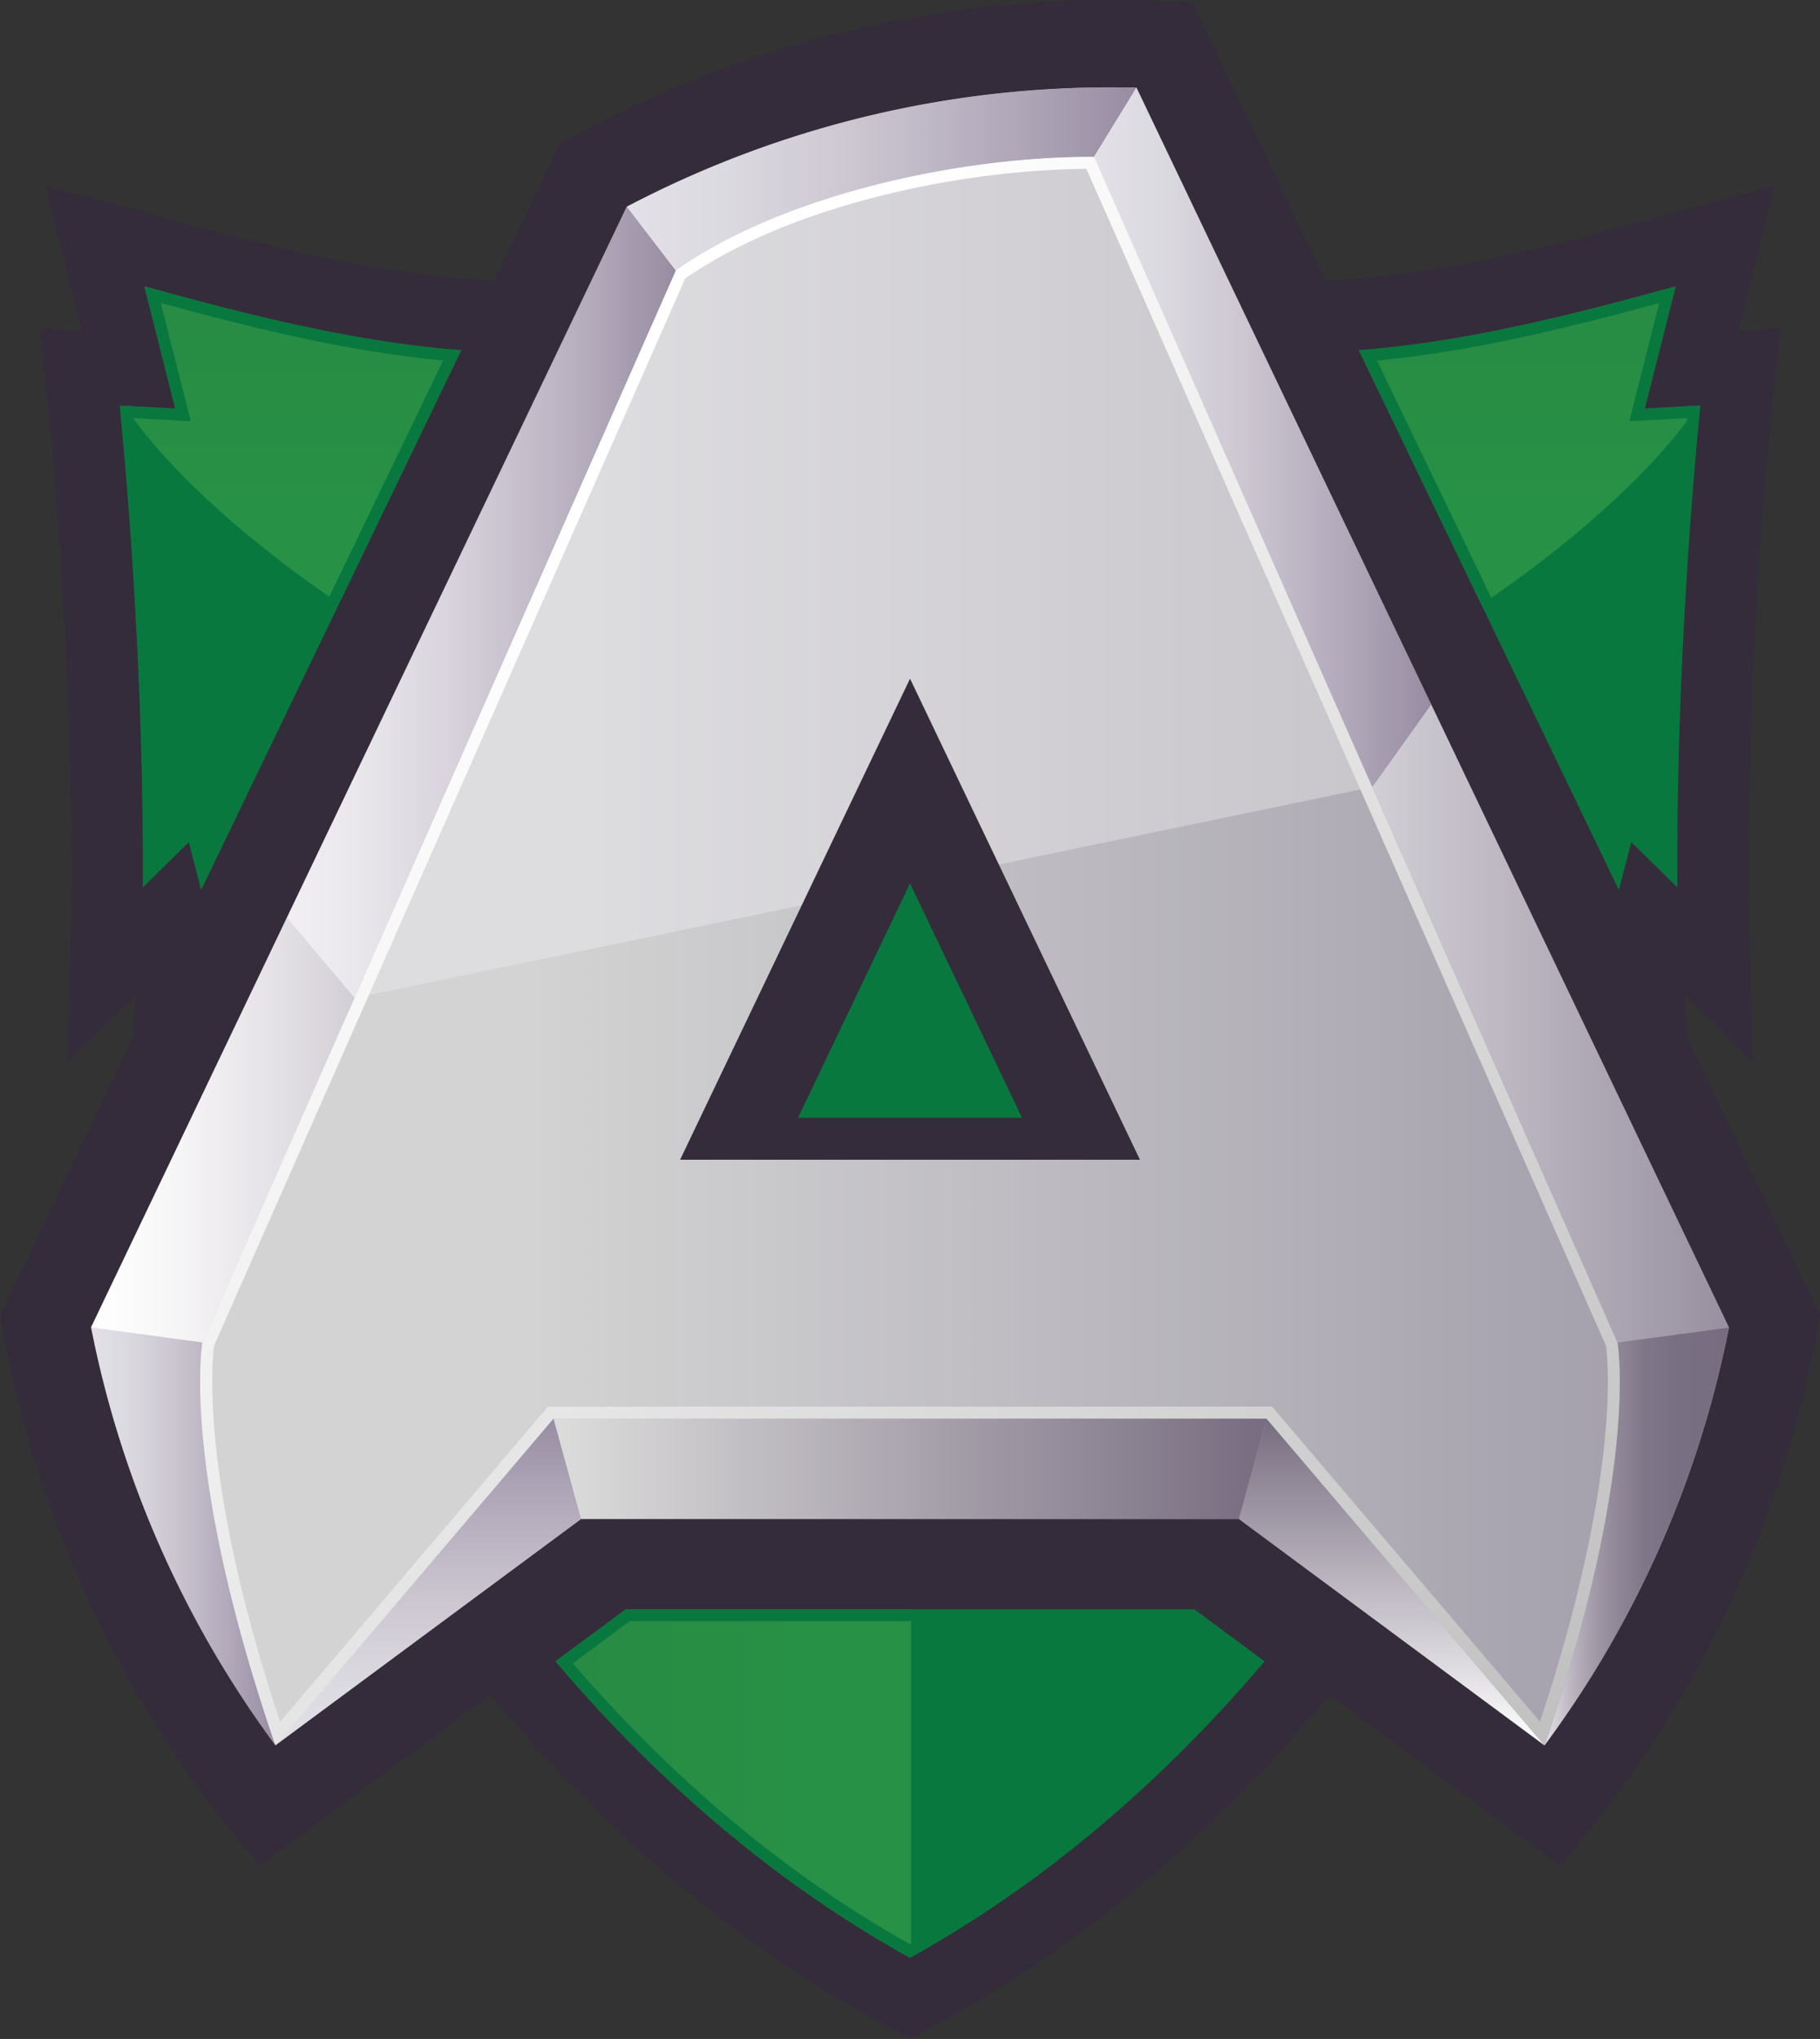 <svg xmlns="http://www.w3.org/2000/svg" xmlns:xlink="http://www.w3.org/1999/xlink" id="Layer_1" data-name="Layer 1" viewBox="0 0 949.53 1063.07"><rect x="0" y="0" width="949.53" height="1063.07" fill="#333333" stroke="none"/><defs><linearGradient id="linear-gradient" x1="23.18" x2="927.39" y1="478.38" y2="478.38" gradientUnits="userSpaceOnUse"><stop offset=".28" stop-color="#d3d3d3"/><stop offset="1" stop-color="#9e99a7"/></linearGradient><linearGradient id="linear-gradient-2" x1="116.09" x2="791.41" y1="277.02" y2="277.02" gradientUnits="userSpaceOnUse"><stop offset=".28" stop-color="#dddcdf"/><stop offset="1" stop-color="#c5c2c8"/></linearGradient><linearGradient id="linear-gradient-3" x1="47.53" x2="143.76" y1="784.07" y2="784.07" gradientUnits="userSpaceOnUse"><stop offset="0" stop-color="#e3e1e7"/><stop offset=".19" stop-color="#dcdae1"/><stop offset=".46" stop-color="#cbc5d0"/><stop offset=".79" stop-color="#ada4b6"/><stop offset="1" stop-color="#988ca2"/></linearGradient><linearGradient id="linear-gradient-4" x1="47.49" x2="352.55" y1="403.83" y2="403.83" gradientUnits="userSpaceOnUse"><stop offset="0" stop-color="#fff"/><stop offset=".13" stop-color="#f8f7f8"/><stop offset=".32" stop-color="#e4e1e6"/><stop offset=".56" stop-color="#c3bec7"/><stop offset=".83" stop-color="#968d9d"/><stop offset="1" stop-color="#776c80"/></linearGradient><linearGradient xlink:href="#linear-gradient-3" id="linear-gradient-5" x1="395.17" x2="395.17" y1="909.9" y2="739.6"/><linearGradient id="linear-gradient-6" x1="5704.08" x2="5704.08" y1="910.07" y2="739.6" gradientTransform="matrix(-1 0 0 1 6430.18 0)" gradientUnits="userSpaceOnUse"><stop offset="0" stop-color="#fff"/><stop offset="1" stop-color="#776c80"/></linearGradient><linearGradient id="linear-gradient-7" x1="288.76" x2="660.78" y1="765.82" y2="765.82" gradientUnits="userSpaceOnUse"><stop offset="0" stop-color="#dddddc"/><stop offset="1" stop-color="#776c80"/></linearGradient><linearGradient id="linear-gradient-8" x1="805.86" x2="902.08" y1="801.06" y2="801.06" gradientUnits="userSpaceOnUse"><stop offset="0" stop-color="#e5e2e7"/><stop offset=".04" stop-color="#d9d5dc"/><stop offset=".15" stop-color="#bbb5c0"/><stop offset=".27" stop-color="#a29aa8"/><stop offset=".4" stop-color="#8f8696"/><stop offset=".54" stop-color="#81778a"/><stop offset=".72" stop-color="#796f82"/><stop offset="1" stop-color="#776c80"/></linearGradient><linearGradient xlink:href="#linear-gradient-3" id="linear-gradient-9" x1="326.97" x2="592.98" y1="93.33" y2="93.33"/><linearGradient id="linear-gradient-10" x1="148.08" x2="800.18" y1="273.63" y2="925.73" gradientUnits="userSpaceOnUse"><stop offset=".11" stop-color="#fff"/><stop offset="1" stop-color="silver"/></linearGradient><linearGradient id="linear-gradient-11" x1="149.69" x2="352.51" y1="314.06" y2="314.06" gradientUnits="userSpaceOnUse"><stop offset="0" stop-color="#f1eff3"/><stop offset=".17" stop-color="#eae8ed"/><stop offset=".42" stop-color="#d8d3dc"/><stop offset=".72" stop-color="#bab2c1"/><stop offset="1" stop-color="#988ca2"/></linearGradient><linearGradient id="linear-gradient-12" x1="570.86" x2="902.26" y1="372.83" y2="372.83" gradientUnits="userSpaceOnUse"><stop offset="0" stop-color="#fff"/><stop offset="1" stop-color="#9890a0"/></linearGradient><linearGradient xlink:href="#linear-gradient-3" id="linear-gradient-13" x1="570.81" x2="746.72" y1="228.04" y2="228.04"/><linearGradient id="linear-gradient-14" x1="807.19" x2="807.19" y1="321.11" y2="98.54" gradientUnits="userSpaceOnUse"><stop offset=".27" stop-color="#279145"/><stop offset="1" stop-color="#288943"/></linearGradient><linearGradient xlink:href="#linear-gradient-14" id="linear-gradient-15" x1="145.25" x2="145.25" y1="321.11" y2="103.34"/><linearGradient xlink:href="#linear-gradient-14" id="linear-gradient-16" x1="475.33" x2="263.43" y1="931.2" y2="931.2"/><style>.cls-14{fill:#09783f}.cls-18{fill:#342c3a}</style></defs><g id="Alliance_Logo_Full_Color" data-name="Alliance Logo Full Color"><g id="core"><path id="bg" d="M911.3 658.08 610.55 30.83l-81.74-11.39-111.6 26.11-95.37 47.79L23.18 682.22l108.48 255.09 190.18-112.56h324.53l159.45 112.56 96.22-145.27 25.35-80.21-16.09-53.75z" style="fill:url(#linear-gradient)"/><path id="reflection_front" d="M791.41 394.71 610.55 30.83l-81.74-11.39-111.6 26.11-95.37 47.79L116.09 534.6l675.32-139.89z" data-name="reflection front" style="fill:url(#linear-gradient-2)"/><path id="emboss" d="m105.68 699.93-13-41.86-34 10.83-11.15 23.16a541.85 541.85 0 0 0 96.23 218c-49.82-144.94-38.08-210.13-38.08-210.13Z" style="fill:url(#linear-gradient-3)" transform="translate(-.04)"/><path id="emboss-2" d="M352.55 141.12 327 107.78 47.53 692.06l58.15 7.87Z" data-name="emboss" style="fill:url(#linear-gradient-4)" transform="translate(-.04)"/><path id="emboss-3" d="m143.96 909.9 159.21-117.86h343.21L288.76 739.6l-144.8 170.3z" data-name="emboss" style="fill:url(#linear-gradient-5)"/><path id="emboss-4" d="M805.81 910.08 646.38 792.04l14.4-52.44 145.03 170.48z" data-name="emboss" style="fill:url(#linear-gradient-6)"/><path id="emboss-5" d="m660.78 739.6-14.41 52.44H303.16l-14.4-52.44h372.02z" data-name="emboss" style="fill:url(#linear-gradient-7)"/><path id="emboss-6" d="M843.94 699.93s11.74 65.19-38.08 210.14a541.69 541.69 0 0 0 96.22-218Z" data-name="emboss" style="fill:url(#linear-gradient-8)" transform="translate(-.04)"/><path id="emboss-7" d="M593 45.73c-4.6-.12-9.15-.18-13.61-.18A542.86 542.86 0 0 0 327 107.78l25.58 33.34c55.89-39.51 148.37-59.56 218.31-59.29Z" data-name="emboss" style="fill:url(#linear-gradient-9)" transform="translate(-.04)"/><path d="M579.37 45.55c4.46 0 9 .06 13.61.17l309.1 646.33a541.69 541.69 0 0 1-96.22 218L646.64 792.21h-343.2l1.18-.17h-1.41L144 909.9l144.8-170.3h372l145 170.47c49.82-145 38.08-210.14 38.08-210.14L570.86 81.79h-1.37c-69.77 0-161.42 20-216.94 59.29L105.68 699.93s-11.74 65.19 38.08 210.14a541.85 541.85 0 0 1-96.23-218L327 107.78l19.63 25.58L327 107.78l-.11.06.18-.09h-.06.09a542.8 542.8 0 0 1 252.33-62.2M579.37 39.34a549.72 549.72 0 0 0-250.64 60.53l-3-3.9-4.37 9.13L41.93 689.38l-.93 1.85.4 2a550.15 550.15 0 0 0 94.45 216.6L124 932.43l18.47-13.67 20.23 27.32-11.59-33.72L305 798.42h339.59l157.57 116.64 5 3.7 3.7-5a550.17 550.17 0 0 0 97.33-220.52l.39-2-.88-1.85L598.58 43.05l-1.64-3.43-3.8-.1c-4.72-.12-9.35-.18-13.77-.18ZM357.53 145.21c56.14-38.94 144.78-56.69 209.3-57.16l271.09 613.63c1 7 7.64 69.33-34.44 196L665.55 735.57l-1.86-2.18H285.93l-1.86 2.18-137.91 162.2c-42.08-126.68-35.42-189.08-34.46-196.09l245.83-556.47Z" style="fill:url(#linear-gradient-10)" transform="translate(-.04)"/><path id="emboss-8" d="m184.98 520.33 167.53-379.21-25.58-33.33-177.24 370.59 35.29 41.95z" data-name="emboss" style="fill:url(#linear-gradient-11)"/><path id="emboss-9" d="M570.86 81.79 593 45.73l309.1 646.33-58.14 7.87Z" data-name="emboss" style="fill:url(#linear-gradient-12)" transform="translate(-.04)"/><path id="emboss-10" d="M746.72 367.28 592.94 45.73 570.81 81.8l145.15 328.55 30.76-43.07z" data-name="emboss" style="fill:url(#linear-gradient-13)"/><path id="triangle_hole" d="m474.78 448.73-69.79 145.91h139.57l-69.78-145.91z" class="cls-14" data-name="triangle hole"/></g><g id="shield"><g id="right_wing" data-name="right wing"><path id="bg-2" d="M908 191.27c-9.13.73-17.56 1.32-25.54 1.75 10.86-43 17.67-70.12 17.67-70.12-55.75 14.77-142.68 42.18-220.33 42.18l182 377.37c3.86-14.82 7.72-29.72 11.57-44.58l12.5 20.65C881 356.86 908 191.27 908 191.27Z" class="cls-14" data-name="bg" transform="translate(-.04)"/><path id="grad" d="M690.91 159.87c77.65 0 180.3-42.22 232.56-61.33 0 0-5.69 2-21.81 21-2.39 2.81-2 57.57-2.66 61.84-5.72 37.17-68.22 96.52-135.11 139.74Z" style="fill:url(#linear-gradient-14)" transform="translate(-.04)"/><path id="seam" d="M874.29 149.25c-46.81 12.87-107 29-165.37 33.33L844.64 464l6.44-24.93 24 23.61c-.56-108.52 7.83-208.24 12-251.26l-3.67.21-25.23 1.37 6.21-24.55c3.85-15.22 7.19-28.46 9.9-39.21M718.44 188c49.82-4.68 99.78-17.06 147.23-30-2.16 8.54-4.6 18.22-7.3 28.88l-6.21 24.56-2.07 8.19 8.43-.46 21.75-1.2c-3.9 41.28-11.18 131.31-11.4 229.83l-13.44-13.2-7.67-7.55-2.69 10.42-2.2 8.52L718.44 188Z" class="cls-14" transform="translate(-.04)"/></g><g id="left_wing" data-name="left wing"><path id="bg-3" d="M41.63 191.27c9.13.73 17.56 1.32 25.54 1.75-10.86-43-17.67-70.12-17.67-70.12 55.75 14.77 142.68 42.18 220.33 42.18l-182 377.37c-3.86-14.82-7.72-29.72-11.57-44.58l-12.5 20.65c4.87-161.66-22.13-327.25-22.13-327.25Z" class="cls-14" data-name="bg" transform="translate(-.04)"/><path id="grad-2" d="M259.75 159.87c-77.66 0-176.74-37.27-229-56.37 0 0 2.13-2.92 18.25 16 2.39 2.81 2 57.57 2.66 61.84 5.72 37.17 68.21 96.52 135.11 139.74Z" data-name="grad" style="fill:url(#linear-gradient-15)" transform="translate(-.04)"/><path id="seam-2" d="M75.36 149.25c46.81 12.87 107 29 165.37 33.33L105 464l-6.44-24.93-24 23.61c.56-108.52-7.83-208.24-12-251.26l3.67.21L91.47 213l-6.21-24.55c-3.85-15.22-7.19-28.46-9.9-39.21M231.21 188c-49.82-4.68-99.78-17.06-147.23-30 2.16 8.54 4.6 18.22 7.3 28.88l6.21 24.56 2.07 8.19-8.43-.46L69.38 218c3.9 41.28 11.18 131.31 11.4 229.83l13.44-13.2 7.67-7.55 2.69 10.42 2.2 8.52L231.21 188Z" class="cls-14" data-name="seam" transform="translate(-.04)"/></g><g id="shield_tip" data-name="shield tip"><path id="bg-4" d="M343.57 820.42h-23.26l-57.39 42.49c58.71 72.51 128.6 134.82 211.9 179.06C558.11 997.73 628 935.43 686.71 862.92l-57.41-42.5Z" class="cls-14" data-name="bg" transform="translate(-.04)"/><path id="grad-3" d="M475.33 820.42h-154.5l-57.4 42.49C322.14 935.42 392 997.73 475.33 1042Z" data-name="grad" style="fill:url(#linear-gradient-16)" transform="translate(-.04)"/><path id="seam-3" d="M474.82 1020.78c67.23-37.22 129.35-89.14 185-154.6l-36.65-27.13H326.46l-36.63 27.12c55.63 65.46 117.76 117.39 185 154.61M328.51 845.26H621.1l29.64 22c-53.16 61.5-112.3 110.74-175.92 146.46-63.63-35.73-122.78-85-175.94-146.48l29.63-21.93Z" class="cls-14" data-name="seam" transform="translate(-.04)"/></g></g><g id="outline"><path d="M354.83 604.65h239.9l-119.95-250.8Zm61.5-21.86 58.45-122.21 58.45 122.21Z" class="cls-18"/><path d="m946.35 679.12-66-138.07c-.62-8.88-1.15-16.28-1.6-22.49l35.77 35.15-1.39-46.34C908.34 349 926.28 195 926.46 193.46l2.67-22.59-22.36 1.8c7.14-28.29 11.39-45.24 11.39-45.24l7.67-30.63-30.52 8.09c-7.85 2.08-16.32 4.41-25.3 6.88-50 13.75-117.27 32.27-178.52 34.45l-42.38-88.6-26.87-56.21-13.56-.68C598.76.24 588.89 0 579.33 0a588.34 588.34 0 0 0-280.62 71.22l-6.47 3.53-34.19 71.47c-61.25-2.18-128.55-20.7-178.51-34.45-9-2.47-17.44-4.8-25.3-6.88L23.72 96.8l7.67 30.63s4.25 16.95 11.39 45.24l-22.36-1.8 2.67 22.59C23.27 195 41.21 349 36.46 507.32l-1.39 46.34 35.77-35.15c-.46 6.2-1 13.59-1.61 22.46l-66 138.1-3.27 6.7L1.32 693a587.34 587.34 0 0 0 120.29 262.94l13.71 17L255.9 883.7c62.47 75 133.1 133.81 210.14 174.73l8.74 4.64 8.74-4.64c77-40.92 147.66-99.7 210.13-174.72L814.21 973l13.71-17a587.36 587.36 0 0 0 120.3-263l1.32-7.25Zm-72.1-529.87c-2.71 10.75-6 24-9.9 39.21L858.14 213l25.3-1.38 3.67-.21c-4.22 43-12.61 142.74-12 251.26l-24-23.6L844.6 464 708.88 182.58c58.38-4.36 118.56-20.46 165.37-33.33ZM62.44 211.42l3.67.21L91.4 213l-6.2-24.55c-3.85-15.22-7.19-28.46-9.9-39.21 46.81 12.87 107 29 165.37 33.33l-.09.17L104.96 464l-6.45-24.93-24 23.6c.54-108.51-7.85-208.23-12.07-251.25Zm412.34 809.36c-67.23-37.22-129.36-89.14-185-154.61l36.63-27.12h296.7l36.65 27.13c-55.63 65.46-117.75 117.39-184.98 154.6Zm331-110.71L646.37 792h-343.2L143.72 910a541.85 541.85 0 0 1-96.23-218l279.47-584.22a542.79 542.79 0 0 1 252.37-62.23q6.71 0 13.61.17l29.57 61.84c0 .08.05.14.09.22l279.44 584.28a541.69 541.69 0 0 1-96.22 218.01Z" class="cls-18"/></g></g></svg>